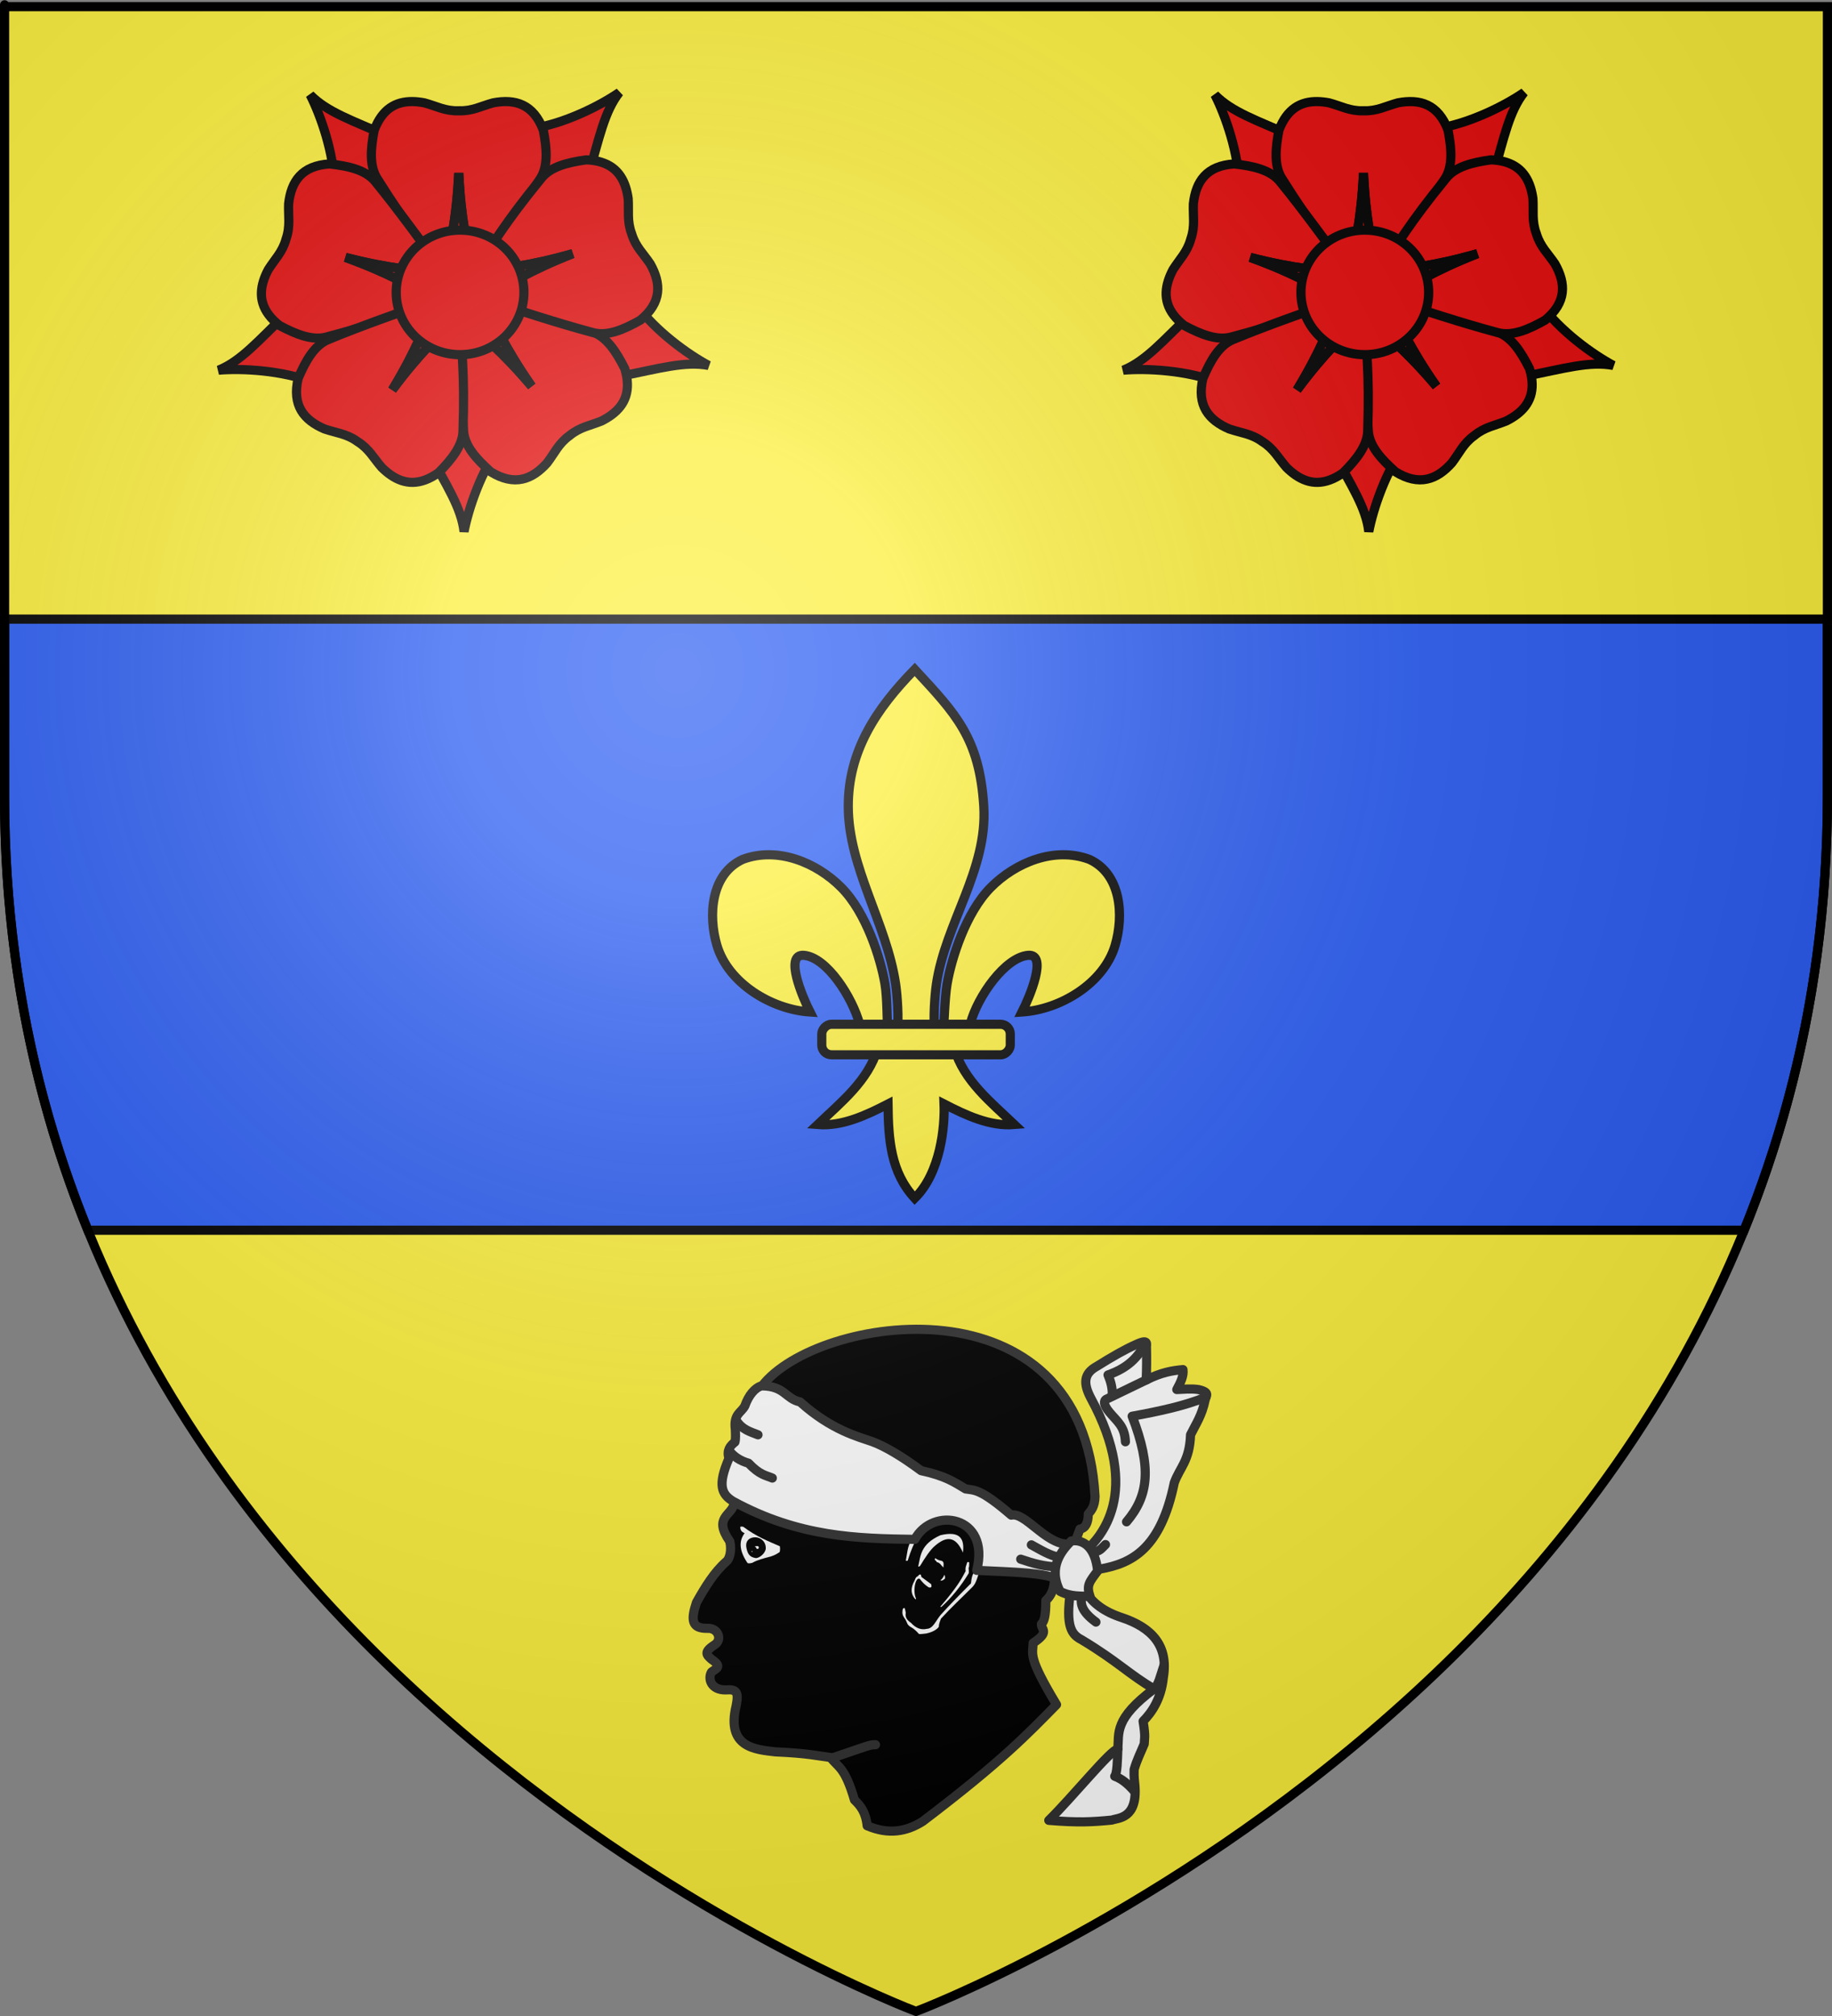 <?xml version="1.0" encoding="UTF-8" standalone="no"?>
<svg
   xmlns:dc="http://purl.org/dc/elements/1.1/"
   xmlns:cc="http://web.resource.org/cc/"
   xmlns:rdf="http://www.w3.org/1999/02/22-rdf-syntax-ns#"
   xmlns:svg="http://www.w3.org/2000/svg"
   xmlns="http://www.w3.org/2000/svg"
   xmlns:xlink="http://www.w3.org/1999/xlink"
   xmlns:sodipodi="http://sodipodi.sourceforge.net/DTD/sodipodi-0.dtd"
   xmlns:inkscape="http://www.inkscape.org/namespaces/inkscape"
   height="660"
   width="600"
   version="1.0"
   id="svg2"
   sodipodi:version="0.32"
   inkscape:version="0.44.1"
   sodipodi:docname="Blason ville fr Vémars (Val-d'Oise).svg"
   sodipodi:docbase="C:\Documents and Settings\Standard\Mes documents\aaaOuiqui\Blasons\Blasons Val-d'Oise"
   inkscape:export-filename="/Users/olivier/Desktop/Blason Rouge/Blason_Vide_3D.png"
   inkscape:export-xdpi="144"
   inkscape:export-ydpi="144">
  <rect width="100%" height="100%" fill="#808080" stroke="none"/>
  <sodipodi:namedview
     inkscape:window-height="712"
     inkscape:window-width="1007"
     inkscape:pageshadow="2"
     inkscape:pageopacity="0.0"
     guidetolerance="10.0"
     gridtolerance="10.0"
     objecttolerance="10.0"
     borderopacity="1.0"
     bordercolor="#666666"
     pagecolor="#ffffff"
     id="base"
     showgrid="false"
     height="660px"
     inkscape:zoom="0.44547727"
     inkscape:cx="515.6239"
     inkscape:cy="363.60391"
     inkscape:window-x="0"
     inkscape:window-y="0"
     inkscape:current-layer="layer4"
     showguides="true"
     inkscape:guide-bbox="true" />
  <desc
     id="desc4">Flag of Canton of Valais (Wallis)</desc>
  <defs
     id="defs6">
    <linearGradient
       id="linearGradient2893">
      <stop
         style="stop-color:white;stop-opacity:0.314;"
         offset="0"
         id="stop2895" />
      <stop
         id="stop2897"
         offset="0.19"
         style="stop-color:white;stop-opacity:0.251;" />
      <stop
         style="stop-color:#6b6b6b;stop-opacity:0.125;"
         offset="0.6"
         id="stop2901" />
      <stop
         style="stop-color:black;stop-opacity:0.125;"
         offset="1"
         id="stop2899" />
    </linearGradient>
    <radialGradient
       inkscape:collect="always"
       xlink:href="#linearGradient2893"
       id="radialGradient3163"
       gradientUnits="userSpaceOnUse"
       gradientTransform="matrix(1.353,0,0,1.349,-77.629,-85.747)"
       cx="221.445"
       cy="226.331"
       fx="221.445"
       fy="226.331"
       r="300" />
  </defs>
  <g
     inkscape:groupmode="layer"
     id="layer3"
     inkscape:label="Fond écu"
     style="display:inline">
    <path
       id="path2855"
       style="fill:#fcef3c;fill-opacity:1;fill-rule:evenodd;stroke:none;stroke-width:1px;stroke-linecap:butt;stroke-linejoin:miter;stroke-opacity:1"
       d="M 300,658.5 C 300,658.5 598.5,546.18 598.5,260.728 C 598.5,-24.723 598.5,2.176 598.5,2.176 L 1.5,2.176 L 1.5,260.728 C 1.5,546.18 300,658.5 300,658.5 z "
       sodipodi:nodetypes="cccccc" />
    <path
       style="fill:#2b5df2;fill-opacity:1;fill-rule:evenodd;stroke:black;stroke-width:3;stroke-linecap:butt;stroke-linejoin:miter;stroke-miterlimit:4;stroke-dasharray:none;stroke-opacity:1;display:inline"
       d="M 1.5,202.688 L 1.5,260.719 C 1.5,313.948 11.893,361.167 28.781,402.75 L 571.219,402.75 C 588.107,361.167 598.5,313.948 598.5,260.719 C 598.5,196.645 598.5,239.123 598.5,202.688 L 1.5,202.688 z "
       id="path16997" />
  </g>
  <g
     inkscape:groupmode="layer"
     id="layer4"
     inkscape:label="Meubles"
     style="display:inline">
    <g
       style="stroke:black;stroke-width:6.605;stroke-miterlimit:4;stroke-dasharray:none;stroke-opacity:1;display:inline"
       id="g3413"
       transform="matrix(0.454,0,0,0.454,321.419,550.596)">
      <path
         sodipodi:nodetypes="csssssscscsscccccccsscscssssssc"
         id="path3415"
         d="M -48.097,-730.047 C -18.635,-698.201 -1.311,-680.639 1.716,-631.226 C 4.517,-585.498 -25.913,-547.267 -32.472,-503.038 C -33.716,-494.649 -34.783,-477.525 -33.659,-470.58 C -32.827,-465.437 -30.267,-449.725 -27.472,-469.166 C -26.897,-473.165 -26.485,-493.226 -24.722,-503.413 C -21.51,-521.974 -11.224,-554.612 6.622,-572.694 C 24.46,-590.769 52.726,-602.493 77.934,-593.038 C 100.774,-582.5 102.933,-552.738 96.434,-530.976 C 88.296,-503.72 57.193,-484.855 29.309,-483.007 C 34.835,-493.933 48.059,-525.12 33.716,-523.882 C 17.113,-522.449 -2.747,-494.201 -7.917,-474.823 C -9.864,-467.525 -9.078,-456.195 -19.503,-456.663 C -12.628,-433.435 6.777,-418.065 23.778,-401.851 C 6.056,-400.377 -11.477,-408.718 -26.941,-416.663 C -26.287,-400.738 -29.378,-367.096 -48.097,-348.726 C -65.472,-367.642 -67.053,-390.712 -67.378,-416.663 C -82.841,-408.718 -100.374,-400.377 -118.097,-401.851 C -101.096,-418.065 -81.69,-433.435 -74.816,-456.663 C -85.241,-456.195 -85.868,-466.818 -87.816,-474.116 C -92.986,-493.493 -111.432,-522.449 -128.034,-523.882 C -142.378,-525.12 -129.153,-493.933 -123.628,-483.007 C -151.512,-484.855 -182.614,-503.72 -190.753,-530.976 C -197.252,-552.738 -195.093,-582.5 -172.253,-593.038 C -147.045,-602.493 -118.779,-590.769 -100.941,-572.694 C -83.095,-554.612 -72.809,-521.974 -69.597,-503.413 C -67.834,-493.226 -68.129,-474.579 -67.554,-470.58 C -64.758,-451.139 -61.492,-465.437 -60.659,-470.58 C -59.535,-477.525 -60.603,-494.649 -61.847,-503.038 C -68.406,-547.267 -95.956,-587.053 -96.034,-631.226 C -96.104,-671.112 -76.051,-701.46 -48.097,-730.047 z "
         style="fill:#fcef3c;fill-opacity:1;fill-rule:evenodd;stroke:black;stroke-width:6.605;stroke-linecap:butt;stroke-linejoin:miter;stroke-miterlimit:4;stroke-dasharray:none;stroke-opacity:1" />
      <rect
         transform="scale(-1,1)"
         ry="7.012"
         y="-474.154"
         x="-20.841"
         height="22"
         width="136"
         id="rect3417"
         style="fill:#fcef3c;fill-opacity:1;fill-rule:evenodd;stroke:black;stroke-width:6.605;stroke-linejoin:round;stroke-miterlimit:4;stroke-dasharray:none;stroke-opacity:1"
         rx="7.012" />
    </g>
    <g
       style="display:inline;stroke-width:3;stroke-miterlimit:4;stroke-dasharray:none"
       id="g5290"
       transform="translate(3.239,-2.245)">
      <g
         style="fill:#e20909;fill-opacity:1;stroke:black;stroke-width:3.645;stroke-miterlimit:4;stroke-dasharray:none;stroke-opacity:1"
         transform="matrix(0.823,0,0,0.823,66.442,30.416)"
         id="g3865">
        <g
           transform="matrix(0.202,0,0,0.202,3.622,3.232)"
           style="fill:#e20909;fill-opacity:1;stroke:black;stroke-width:18.042;stroke-miterlimit:4;stroke-dasharray:none;stroke-opacity:1"
           id="g10890">
          <path
             d="M 958.886,534.195 C 918.345,512.647 854.113,466.468 815.852,413.608 L 640.732,418.824 L 622.909,473.193 L 784.137,555.91 C 863.503,539.789 912.556,525.5 958.886,534.195 z "
             style="fill:#e20909;fill-opacity:1;fill-rule:evenodd;stroke:black;stroke-width:18.042;stroke-linecap:butt;stroke-linejoin:miter;stroke-miterlimit:4;stroke-dasharray:none;stroke-opacity:1"
             id="path9102" />
          <path
             d="M 477.117,861.464 C 485.736,816.369 510.892,741.366 550.099,689.205 L 493.414,523.43 L 436.207,522.454 L 404.778,700.916 C 443.612,771.985 471.747,814.633 477.117,861.464 z "
             style="fill:#e20909;fill-opacity:1;fill-rule:evenodd;stroke:black;stroke-width:18.042;stroke-linecap:butt;stroke-linejoin:miter;stroke-miterlimit:4;stroke-dasharray:none;stroke-opacity:1"
             id="path9100" />
          <path
             d="M -6.497,543.543 C 39.251,539.669 118.26,543.644 179.069,567.314 L 323.386,467.982 L 308.882,412.635 L 128.562,430.55 C 70.615,487.127 37.146,525.73 -6.497,543.543 z "
             style="fill:#e20909;fill-opacity:1;fill-rule:evenodd;stroke:black;stroke-width:18.042;stroke-linecap:butt;stroke-linejoin:miter;stroke-miterlimit:4;stroke-dasharray:none;stroke-opacity:1"
             id="path9098" />
          <path
             d="M 783.021,-3.399 C 745.207,22.64 674.614,58.344 610.067,67.922 L 533.949,225.721 L 573.977,266.605 L 721.716,161.678 C 744.006,83.819 753.943,33.702 783.021,-3.399 z "
             style="fill:#e20909;fill-opacity:1;fill-rule:evenodd;stroke:black;stroke-width:18.042;stroke-linecap:butt;stroke-linejoin:miter;stroke-miterlimit:4;stroke-dasharray:none;stroke-opacity:1"
             id="path9096" />
          <path
             d="M 173.937,1.199 C 194.801,42.097 220.955,116.758 221.999,182.003 L 368.473,278.126 L 414.246,243.796 L 329.566,83.591 C 255.296,51.298 206.912,34.884 173.937,1.199 z "
             style="fill:#e20909;fill-opacity:1;fill-rule:evenodd;stroke:black;stroke-width:18.042;stroke-linecap:butt;stroke-linejoin:miter;stroke-miterlimit:4;stroke-dasharray:none;stroke-opacity:1"
             id="path8209" />
        </g>
        <g
           style="fill:#e20909;fill-opacity:1;stroke:black;stroke-width:18.042;stroke-miterlimit:4;stroke-dasharray:none;stroke-opacity:1"
           transform="matrix(0.202,0,0,0.202,3.622,3.232)"
           id="g14500">
          <path
             d="M 375.288,14.554 C 342.603,14.257 315.935,29.037 300.101,70.867 C 293.112,107.638 290.159,142.405 306.851,167.336 C 367.467,264.2 399.455,299.404 439.195,351.304 C 449.866,295.005 462.197,248.644 466.695,155.304 C 471.193,248.644 483.523,295.005 494.195,351.304 C 539.163,290.403 584.879,229.876 626.57,167.336 C 643.261,142.405 640.277,107.638 633.288,70.867 C 613.8,19.384 577.909,8.88 534.57,17.023 C 510.874,23.403 493.718,33.478 467.288,32.742 L 467.235,32.746 L 466.141,32.746 L 466.132,32.742 C 439.702,33.478 422.515,23.403 398.82,17.023 C 390.694,15.496 382.831,14.623 375.288,14.554 z "
             style="fill:#e20909;fill-opacity:1;fill-rule:evenodd;stroke:black;stroke-width:18.042;stroke-linecap:butt;stroke-linejoin:miter;stroke-miterlimit:4;stroke-dasharray:none;stroke-opacity:1"
             id="path2843" />
          <path
             d="M 466.695,155.304 C 462.197,248.644 449.866,295.005 439.195,351.304 C 439.039,351.101 438.881,350.913 438.726,350.711 L 438.788,351.898 L 493.757,351.898 L 493.882,349.679 C 483.283,294.112 471.149,247.738 466.695,155.304 z "
             style="fill:#e20909;fill-opacity:1;fill-rule:evenodd;stroke:black;stroke-width:18.042;stroke-linecap:butt;stroke-linejoin:miter;stroke-miterlimit:4;stroke-dasharray:none;stroke-opacity:1"
             id="path7288" />
          <path
             d="M 82.133,367.212 C 72.2,398.353 78.449,428.195 113.74,455.672 C 146.81,473.205 179.155,486.289 207.903,477.701 C 318.344,448.382 361.422,428.212 422.741,405.565 C 372.101,378.749 331.446,353.281 243.595,321.43 C 334.102,344.686 382.037,346.591 438.978,353.016 C 394.065,292.073 349.731,230.527 302.286,172.231 C 283.393,148.924 249.295,141.512 212.1,137.334 C 157.158,140.756 136.526,171.946 131.513,215.758 C 130.613,240.281 135.175,259.646 126.669,284.681 L 126.657,284.733 L 126.334,285.778 L 126.328,285.786 C 119.229,311.255 104.529,324.702 91.439,345.458 C 87.581,352.771 84.426,360.025 82.133,367.212 z "
             style="fill:#e20909;fill-opacity:1;fill-rule:evenodd;stroke:black;stroke-width:18.042;stroke-linecap:butt;stroke-linejoin:miter;stroke-miterlimit:4;stroke-dasharray:none;stroke-opacity:1"
             id="path8191" />
          <path
             d="M 243.595,321.43 C 331.446,353.281 372.101,378.749 422.741,405.565 C 422.501,405.653 422.275,405.749 422.036,405.837 L 423.189,406.128 L 439.416,353.609 L 437.333,352.835 C 381.113,346.557 333.224,344.461 243.595,321.43 z "
             style="fill:#e20909;fill-opacity:1;fill-rule:evenodd;stroke:black;stroke-width:18.042;stroke-linecap:butt;stroke-linejoin:miter;stroke-miterlimit:4;stroke-dasharray:none;stroke-opacity:1"
             id="path8193" />
          <path
             d="M 768.51,631.019 C 794.603,611.331 806.734,583.359 793.789,540.547 C 776.916,507.137 758.065,477.775 729.636,468.186 C 622.54,428.346 575.722,419.936 512.583,403.016 C 538.44,454.151 556.925,498.421 610.254,575.157 C 549.793,503.904 511.758,474.667 468.981,436.541 C 470.456,512.231 471.109,588.08 476.18,663.071 C 478.145,693.009 501.702,718.751 529.656,743.641 C 576.487,772.575 611.343,759.025 640.736,726.152 C 655.632,706.651 663.091,688.206 684.491,672.679 L 684.531,672.644 L 685.398,671.977 L 685.408,671.975 C 705.912,655.281 725.678,652.792 748.351,643.405 C 755.724,639.662 762.489,635.562 768.51,631.019 z "
             style="fill:#e20909;fill-opacity:1;fill-rule:evenodd;stroke:black;stroke-width:18.042;stroke-linecap:butt;stroke-linejoin:miter;stroke-miterlimit:4;stroke-dasharray:none;stroke-opacity:1"
             id="path8197" />
          <path
             d="M 610.254,575.157 C 556.925,498.421 538.44,454.151 512.583,403.016 C 512.83,403.082 513.069,403.135 513.316,403.201 L 512.543,402.297 L 468.966,435.804 L 470.22,437.639 C 512.493,475.229 550.38,504.595 610.254,575.157 z "
             style="fill:#e20909;fill-opacity:1;fill-rule:evenodd;stroke:black;stroke-width:18.042;stroke-linecap:butt;stroke-linejoin:miter;stroke-miterlimit:4;stroke-dasharray:none;stroke-opacity:1"
             id="path8199" />
          <path
             d="M 333.068,750.217 C 360.029,768.697 390.407,771.305 426.883,745.421 C 453.195,718.801 475.039,691.593 475.093,661.591 C 478.817,547.385 471.906,500.323 467.875,435.079 C 427.613,475.853 391.518,507.453 335.718,582.411 C 384.051,502.434 399.679,457.078 422.227,404.399 C 350.933,429.861 279.227,454.595 209.739,483.244 C 181.979,494.625 165.062,525.144 150.35,559.561 C 137.807,613.161 161.735,641.9 202.248,659.317 C 225.473,667.24 245.332,668.448 266.857,683.802 L 266.903,683.829 L 267.811,684.439 L 267.816,684.447 C 290.163,698.579 298.807,716.529 314.915,735.042 C 320.807,740.842 326.846,745.952 333.068,750.217 z "
             style="fill:#e20909;fill-opacity:1;fill-rule:evenodd;stroke:black;stroke-width:18.042;stroke-linecap:butt;stroke-linejoin:miter;stroke-miterlimit:4;stroke-dasharray:none;stroke-opacity:1"
             id="path8203" />
          <path
             d="M 335.718,582.411 C 391.518,507.453 427.613,475.853 467.875,435.079 C 467.891,435.335 467.917,435.579 467.933,435.834 L 468.543,434.813 L 422.922,404.15 L 421.58,405.922 C 399.38,457.953 383.583,503.21 335.718,582.411 z "
             style="fill:#e20909;fill-opacity:1;fill-rule:evenodd;stroke:black;stroke-width:18.042;stroke-linecap:butt;stroke-linejoin:miter;stroke-miterlimit:4;stroke-dasharray:none;stroke-opacity:1"
             id="path8205" />
          <path
             d="M 795.294,182.527 C 785.113,151.466 762.574,130.933 717.876,129.322 C 680.803,134.472 646.921,142.803 628.645,166.597 C 556.281,255.03 533.169,296.604 496.721,350.867 C 553.473,342.955 601.343,339.796 691.21,314.179 C 604.222,348.319 564.247,374.841 514.327,402.973 C 586.418,426.079 658.394,450.014 730.989,469.492 C 759.951,477.325 791.933,463.369 824.532,444.977 C 867.068,410.034 865.531,372.669 843.942,334.217 C 830.313,313.81 815.276,300.783 807.513,275.508 L 807.493,275.458 L 807.143,274.422 L 807.143,274.412 C 797.985,249.609 802.029,230.101 800.488,205.61 C 799.333,197.423 797.643,189.695 795.294,182.527 z "
             style="fill:#e20909;fill-opacity:1;fill-rule:evenodd;stroke:black;stroke-width:18.042;stroke-linecap:butt;stroke-linejoin:miter;stroke-miterlimit:4;stroke-dasharray:none;stroke-opacity:1"
             id="path8185" />
          <g
             transform="matrix(0.32,0.947,-0.947,0.32,688.938,-180.564)"
             style="fill:#e20909;fill-opacity:1;stroke:black;stroke-width:18.042;stroke-miterlimit:4;stroke-dasharray:none;stroke-opacity:1"
             id="g8183">
            <path
               d="M 469.438,156.219 C 464.94,249.558 452.609,295.919 441.938,352.219 C 441.782,352.016 441.624,351.828 441.469,351.625 L 441.531,352.812 L 496.5,352.812 L 496.625,350.594 C 486.026,295.026 473.892,248.653 469.438,156.219 z "
               style="fill:#e20909;fill-opacity:1;fill-rule:evenodd;stroke:black;stroke-width:18.042;stroke-linecap:butt;stroke-linejoin:miter;stroke-miterlimit:4;stroke-dasharray:none;stroke-opacity:1"
               id="path8187" />
          </g>
        </g>
        <path
           d="M 614.688,409.418 C 614.708,480.674 555.443,538.448 482.328,538.448 C 409.214,538.448 349.948,480.674 349.968,409.418 C 349.948,338.162 409.214,280.388 482.328,280.388 C 555.443,280.388 614.708,338.162 614.688,409.418 L 614.688,409.418 z "
           transform="matrix(0.192,0,0,0.192,5.808,3.468)"
           style="fill:#e20909;fill-opacity:1;fill-rule:evenodd;stroke:black;stroke-width:19.021;stroke-miterlimit:4;stroke-dasharray:none;stroke-opacity:1"
           id="path1952" />
      </g>
      <g
         id="g5250"
         transform="matrix(0.823,0,0,0.823,362.753,30.416)"
         style="fill:#e20909;fill-opacity:1;stroke:black;stroke-width:3.645;stroke-miterlimit:4;stroke-dasharray:none;stroke-opacity:1">
        <g
           id="g5252"
           style="fill:#e20909;fill-opacity:1;stroke:black;stroke-width:18.042;stroke-miterlimit:4;stroke-dasharray:none;stroke-opacity:1"
           transform="matrix(0.202,0,0,0.202,3.622,3.232)">
          <path
             id="path5254"
             style="fill:#e20909;fill-opacity:1;fill-rule:evenodd;stroke:black;stroke-width:18.042;stroke-linecap:butt;stroke-linejoin:miter;stroke-miterlimit:4;stroke-dasharray:none;stroke-opacity:1"
             d="M 958.886,534.195 C 918.345,512.647 854.113,466.468 815.852,413.608 L 640.732,418.824 L 622.909,473.193 L 784.137,555.91 C 863.503,539.789 912.556,525.5 958.886,534.195 z " />
          <path
             id="path5256"
             style="fill:#e20909;fill-opacity:1;fill-rule:evenodd;stroke:black;stroke-width:18.042;stroke-linecap:butt;stroke-linejoin:miter;stroke-miterlimit:4;stroke-dasharray:none;stroke-opacity:1"
             d="M 477.117,861.464 C 485.736,816.369 510.892,741.366 550.099,689.205 L 493.414,523.43 L 436.207,522.454 L 404.778,700.916 C 443.612,771.985 471.747,814.633 477.117,861.464 z " />
          <path
             id="path5258"
             style="fill:#e20909;fill-opacity:1;fill-rule:evenodd;stroke:black;stroke-width:18.042;stroke-linecap:butt;stroke-linejoin:miter;stroke-miterlimit:4;stroke-dasharray:none;stroke-opacity:1"
             d="M -6.497,543.543 C 39.251,539.669 118.26,543.644 179.069,567.314 L 323.386,467.982 L 308.882,412.635 L 128.562,430.55 C 70.615,487.127 37.146,525.73 -6.497,543.543 z " />
          <path
             id="path5260"
             style="fill:#e20909;fill-opacity:1;fill-rule:evenodd;stroke:black;stroke-width:18.042;stroke-linecap:butt;stroke-linejoin:miter;stroke-miterlimit:4;stroke-dasharray:none;stroke-opacity:1"
             d="M 783.021,-3.399 C 745.207,22.64 674.614,58.344 610.067,67.922 L 533.949,225.721 L 573.977,266.605 L 721.716,161.678 C 744.006,83.819 753.943,33.702 783.021,-3.399 z " />
          <path
             id="path5262"
             style="fill:#e20909;fill-opacity:1;fill-rule:evenodd;stroke:black;stroke-width:18.042;stroke-linecap:butt;stroke-linejoin:miter;stroke-miterlimit:4;stroke-dasharray:none;stroke-opacity:1"
             d="M 173.937,1.199 C 194.801,42.097 220.955,116.758 221.999,182.003 L 368.473,278.126 L 414.246,243.796 L 329.566,83.591 C 255.296,51.298 206.912,34.884 173.937,1.199 z " />
        </g>
        <g
           id="g5264"
           transform="matrix(0.202,0,0,0.202,3.622,3.232)"
           style="fill:#e20909;fill-opacity:1;stroke:black;stroke-width:18.042;stroke-miterlimit:4;stroke-dasharray:none;stroke-opacity:1">
          <path
             id="path5266"
             style="fill:#e20909;fill-opacity:1;fill-rule:evenodd;stroke:black;stroke-width:18.042;stroke-linecap:butt;stroke-linejoin:miter;stroke-miterlimit:4;stroke-dasharray:none;stroke-opacity:1"
             d="M 375.288,14.554 C 342.603,14.257 315.935,29.037 300.101,70.867 C 293.112,107.638 290.159,142.405 306.851,167.336 C 367.467,264.2 399.455,299.404 439.195,351.304 C 449.866,295.005 462.197,248.644 466.695,155.304 C 471.193,248.644 483.523,295.005 494.195,351.304 C 539.163,290.403 584.879,229.876 626.57,167.336 C 643.261,142.405 640.277,107.638 633.288,70.867 C 613.8,19.384 577.909,8.88 534.57,17.023 C 510.874,23.403 493.718,33.478 467.288,32.742 L 467.235,32.746 L 466.141,32.746 L 466.132,32.742 C 439.702,33.478 422.515,23.403 398.82,17.023 C 390.694,15.496 382.831,14.623 375.288,14.554 z " />
          <path
             id="path5268"
             style="fill:#e20909;fill-opacity:1;fill-rule:evenodd;stroke:black;stroke-width:18.042;stroke-linecap:butt;stroke-linejoin:miter;stroke-miterlimit:4;stroke-dasharray:none;stroke-opacity:1"
             d="M 466.695,155.304 C 462.197,248.644 449.866,295.005 439.195,351.304 C 439.039,351.101 438.881,350.913 438.726,350.711 L 438.788,351.898 L 493.757,351.898 L 493.882,349.679 C 483.283,294.112 471.149,247.738 466.695,155.304 z " />
          <path
             id="path5270"
             style="fill:#e20909;fill-opacity:1;fill-rule:evenodd;stroke:black;stroke-width:18.042;stroke-linecap:butt;stroke-linejoin:miter;stroke-miterlimit:4;stroke-dasharray:none;stroke-opacity:1"
             d="M 82.133,367.212 C 72.2,398.353 78.449,428.195 113.74,455.672 C 146.81,473.205 179.155,486.289 207.903,477.701 C 318.344,448.382 361.422,428.212 422.741,405.565 C 372.101,378.749 331.446,353.281 243.595,321.43 C 334.102,344.686 382.037,346.591 438.978,353.016 C 394.065,292.073 349.731,230.527 302.286,172.231 C 283.393,148.924 249.295,141.512 212.1,137.334 C 157.158,140.756 136.526,171.946 131.513,215.758 C 130.613,240.281 135.175,259.646 126.669,284.681 L 126.657,284.733 L 126.334,285.778 L 126.328,285.786 C 119.229,311.255 104.529,324.702 91.439,345.458 C 87.581,352.771 84.426,360.025 82.133,367.212 z " />
          <path
             id="path5272"
             style="fill:#e20909;fill-opacity:1;fill-rule:evenodd;stroke:black;stroke-width:18.042;stroke-linecap:butt;stroke-linejoin:miter;stroke-miterlimit:4;stroke-dasharray:none;stroke-opacity:1"
             d="M 243.595,321.43 C 331.446,353.281 372.101,378.749 422.741,405.565 C 422.501,405.653 422.275,405.749 422.036,405.837 L 423.189,406.128 L 439.416,353.609 L 437.333,352.835 C 381.113,346.557 333.224,344.461 243.595,321.43 z " />
          <path
             id="path5274"
             style="fill:#e20909;fill-opacity:1;fill-rule:evenodd;stroke:black;stroke-width:18.042;stroke-linecap:butt;stroke-linejoin:miter;stroke-miterlimit:4;stroke-dasharray:none;stroke-opacity:1"
             d="M 768.51,631.019 C 794.603,611.331 806.734,583.359 793.789,540.547 C 776.916,507.137 758.065,477.775 729.636,468.186 C 622.54,428.346 575.722,419.936 512.583,403.016 C 538.44,454.151 556.925,498.421 610.254,575.157 C 549.793,503.904 511.758,474.667 468.981,436.541 C 470.456,512.231 471.109,588.08 476.18,663.071 C 478.145,693.009 501.702,718.751 529.656,743.641 C 576.487,772.575 611.343,759.025 640.736,726.152 C 655.632,706.651 663.091,688.206 684.491,672.679 L 684.531,672.644 L 685.398,671.977 L 685.408,671.975 C 705.912,655.281 725.678,652.792 748.351,643.405 C 755.724,639.662 762.489,635.562 768.51,631.019 z " />
          <path
             id="path5276"
             style="fill:#e20909;fill-opacity:1;fill-rule:evenodd;stroke:black;stroke-width:18.042;stroke-linecap:butt;stroke-linejoin:miter;stroke-miterlimit:4;stroke-dasharray:none;stroke-opacity:1"
             d="M 610.254,575.157 C 556.925,498.421 538.44,454.151 512.583,403.016 C 512.83,403.082 513.069,403.135 513.316,403.201 L 512.543,402.297 L 468.966,435.804 L 470.22,437.639 C 512.493,475.229 550.38,504.595 610.254,575.157 z " />
          <path
             id="path5278"
             style="fill:#e20909;fill-opacity:1;fill-rule:evenodd;stroke:black;stroke-width:18.042;stroke-linecap:butt;stroke-linejoin:miter;stroke-miterlimit:4;stroke-dasharray:none;stroke-opacity:1"
             d="M 333.068,750.217 C 360.029,768.697 390.407,771.305 426.883,745.421 C 453.195,718.801 475.039,691.593 475.093,661.591 C 478.817,547.385 471.906,500.323 467.875,435.079 C 427.613,475.853 391.518,507.453 335.718,582.411 C 384.051,502.434 399.679,457.078 422.227,404.399 C 350.933,429.861 279.227,454.595 209.739,483.244 C 181.979,494.625 165.062,525.144 150.35,559.561 C 137.807,613.161 161.735,641.9 202.248,659.317 C 225.473,667.24 245.332,668.448 266.857,683.802 L 266.903,683.829 L 267.811,684.439 L 267.816,684.447 C 290.163,698.579 298.807,716.529 314.915,735.042 C 320.807,740.842 326.846,745.952 333.068,750.217 z " />
          <path
             id="path5280"
             style="fill:#e20909;fill-opacity:1;fill-rule:evenodd;stroke:black;stroke-width:18.042;stroke-linecap:butt;stroke-linejoin:miter;stroke-miterlimit:4;stroke-dasharray:none;stroke-opacity:1"
             d="M 335.718,582.411 C 391.518,507.453 427.613,475.853 467.875,435.079 C 467.891,435.335 467.917,435.579 467.933,435.834 L 468.543,434.813 L 422.922,404.15 L 421.58,405.922 C 399.38,457.953 383.583,503.21 335.718,582.411 z " />
          <path
             id="path5282"
             style="fill:#e20909;fill-opacity:1;fill-rule:evenodd;stroke:black;stroke-width:18.042;stroke-linecap:butt;stroke-linejoin:miter;stroke-miterlimit:4;stroke-dasharray:none;stroke-opacity:1"
             d="M 795.294,182.527 C 785.113,151.466 762.574,130.933 717.876,129.322 C 680.803,134.472 646.921,142.803 628.645,166.597 C 556.281,255.03 533.169,296.604 496.721,350.867 C 553.473,342.955 601.343,339.796 691.21,314.179 C 604.222,348.319 564.247,374.841 514.327,402.973 C 586.418,426.079 658.394,450.014 730.989,469.492 C 759.951,477.325 791.933,463.369 824.532,444.977 C 867.068,410.034 865.531,372.669 843.942,334.217 C 830.313,313.81 815.276,300.783 807.513,275.508 L 807.493,275.458 L 807.143,274.422 L 807.143,274.412 C 797.985,249.609 802.029,230.101 800.488,205.61 C 799.333,197.423 797.643,189.695 795.294,182.527 z " />
          <g
             id="g5284"
             style="fill:#e20909;fill-opacity:1;stroke:black;stroke-width:18.042;stroke-miterlimit:4;stroke-dasharray:none;stroke-opacity:1"
             transform="matrix(0.32,0.947,-0.947,0.32,688.938,-180.564)">
            <path
               id="path5286"
               style="fill:#e20909;fill-opacity:1;fill-rule:evenodd;stroke:black;stroke-width:18.042;stroke-linecap:butt;stroke-linejoin:miter;stroke-miterlimit:4;stroke-dasharray:none;stroke-opacity:1"
               d="M 469.438,156.219 C 464.94,249.558 452.609,295.919 441.938,352.219 C 441.782,352.016 441.624,351.828 441.469,351.625 L 441.531,352.812 L 496.5,352.812 L 496.625,350.594 C 486.026,295.026 473.892,248.653 469.438,156.219 z " />
          </g>
        </g>
        <path
           id="path5288"
           style="fill:#e20909;fill-opacity:1;fill-rule:evenodd;stroke:black;stroke-width:19.021;stroke-miterlimit:4;stroke-dasharray:none;stroke-opacity:1"
           transform="matrix(0.192,0,0,0.192,5.808,3.468)"
           d="M 614.688,409.418 C 614.708,480.674 555.443,538.448 482.328,538.448 C 409.214,538.448 349.948,480.674 349.968,409.418 C 349.948,338.162 409.214,280.388 482.328,280.388 C 555.443,280.388 614.708,338.162 614.688,409.418 L 614.688,409.418 z " />
      </g>
    </g>
    <g
       style="display:inline;stroke-width:6.207;stroke-miterlimit:4;stroke-dasharray:none"
       id="g5390"
       transform="matrix(0.483,0,0,0.483,196.49,378.263)">
      <g
         id="g30359"
         transform="matrix(0.533,0,0,0.533,29.352,54.864)"
         style="stroke-width:11.642;stroke-miterlimit:4;stroke-dasharray:none">
        <path
           id="path1884"
           style="opacity:1;color:black;fill:black;fill-opacity:1;fill-rule:nonzero;stroke:#313131;stroke-width:11.642;stroke-linecap:round;stroke-linejoin:round;marker:none;marker-start:none;marker-mid:none;marker-end:none;stroke-miterlimit:4;stroke-dasharray:none;stroke-dashoffset:0;stroke-opacity:1;visibility:visible;display:inline;overflow:visible"
           transform="translate(34.857,99.219)"
           d="M 260.619,547.246 C 253.01,547.201 252.989,548.028 206.071,563.914 C 185.626,561.23 174.808,558.145 133.34,556.338 C 107.922,553.391 70.49,550.88 83.338,497.749 C 86.702,480.729 84.265,476.384 70.206,477.546 C 51.23,477.946 46.924,462.951 52.023,454.817 C 57.723,450.307 66.516,448.3 52.023,438.655 C 46.259,433.291 41.175,429.848 55.558,420.472 C 66.484,413.815 60.256,398.511 46.972,399.259 C 26.584,399.679 25.439,388.699 32.83,366.429 C 43.952,346.58 55.6,327.608 70.711,314.406 C 74.639,311.684 78.061,301.13 75.256,288.647 C 53.648,257.824 77.715,256.011 80.812,240.665 C 72.733,213.58 74.541,192.036 79.802,183.591 L 86.368,163.388 C 89.869,150.445 87.113,129.898 100.51,118.941 C 112.459,111.235 112.182,100.707 116.168,91.162 C 185.027,0.941 524.528,-52.816 539.927,231.573 C 539.578,244.427 535.164,249.315 531.34,253.797 C 531.172,265.582 527.636,271.98 520.734,272.99 C 511.583,297.043 503.37,323.805 488.409,331.074 C 488.842,344.381 486.263,355.967 477.297,363.903 C 477.398,383.99 474.988,391.022 471.741,393.703 C 470.994,400.828 483.118,403.54 461.135,417.947 C 460.714,432.747 454.297,435.423 490.934,496.233 C 454.469,533.278 421.86,567.954 320.723,644.726 C 300.165,657.765 277.225,661.958 250.013,650.282 C 248.19,632.803 241.299,624.616 233.85,617.452 C 221.517,575.327 213.302,576.469 203.546,563.551" />
        <g
           id="g30350"
           style="stroke-width:11.642;stroke-miterlimit:4;stroke-dasharray:none">
          <path
             id="path15283"
             style="color:black;fill:white;fill-opacity:1;fill-rule:nonzero;stroke:none;stroke-width:11.642;stroke-linecap:round;stroke-linejoin:round;marker:none;marker-start:none;marker-mid:none;marker-end:none;stroke-miterlimit:4;stroke-dashoffset:0;stroke-opacity:1;visibility:visible;display:inline;overflow:visible;stroke-dasharray:none"
             transform="translate(34.857,99.219)"
             d="M 297.742,373.5 C 296.191,373.215 295.295,373.995 295.091,375.899 C 294.852,377.765 294.633,379.639 295.217,381.834 C 295.468,382.878 296.104,384.242 297.364,386.127 C 299.501,388.629 300.157,391.427 301.531,394.082 C 302.769,395.641 304.322,397.153 306.455,398.122 C 309.331,399.711 313.246,403.227 315.673,406.204 C 316.947,407.091 321.916,405.989 325.143,405.825 C 336.724,403.41 340.936,398.013 341.179,397.112 C 341.138,394.96 341.973,391.652 343.957,386.884 C 357.384,372.266 370.81,359.863 384.237,346.352 C 386.325,343.658 388.023,342.943 392.697,327.159 C 391.517,321.36 390.565,321.717 389.54,320.088 C 388.289,321.851 392.518,321.448 385.373,329.053 C 382.717,333.629 382.676,337.802 382.09,342.059 C 369.048,355.06 356.119,368.249 343.578,382.086 C 337.076,389.858 333.974,399.55 325.9,399.89 C 319.049,401.516 312.339,399.439 305.824,392.314 C 301.534,389.331 297.939,385.906 299.131,379.435 C 298.8,376.932 298.226,375.394 297.742,373.5 z " />
          <path
             id="path19718"
             style="opacity:1;color:black;fill:white;fill-opacity:1;fill-rule:nonzero;stroke:none;stroke-width:11.642;stroke-linecap:round;stroke-linejoin:round;marker:none;marker-start:none;marker-mid:none;marker-end:none;stroke-miterlimit:4;stroke-dasharray:none;stroke-dashoffset:0;stroke-opacity:1;visibility:visible;display:inline;overflow:visible"
             transform="translate(34.857,99.219)"
             d="M 311.339,362.268 C 305.793,356.221 304.561,348.589 310.446,338.339 C 311.529,335.402 312.198,333.765 314.286,333.071 C 318.472,328.254 318.528,331.858 319.018,333.875 L 331.429,343.071 C 331.995,345.573 332.726,348.191 328.214,347.089 C 323.072,343.806 319.879,340.18 317.054,336.464 C 311.482,332.935 307.723,352.077 312.143,361.286 C 312.122,361.921 312.024,362.462 311.339,362.268 z " />
          <path
             id="path21490"
             style="opacity:1;color:black;fill:white;fill-opacity:1;fill-rule:nonzero;stroke:none;stroke-width:11.642;stroke-linecap:round;stroke-linejoin:round;marker:none;marker-start:none;marker-mid:none;marker-end:none;stroke-miterlimit:4;stroke-dasharray:none;stroke-dashoffset:0;stroke-opacity:1;visibility:visible;display:inline;overflow:visible"
             transform="translate(34.857,99.219)"
             d="M 343.01,338.587 C 344.736,336.513 346.461,335.638 348.187,331.263 C 348.71,331.908 349.208,332.651 349.071,335.935 C 346.387,338.697 344.709,338.612 343.01,338.587 z " />
          <path
             id="path22377"
             style="opacity:1;color:black;fill:white;fill-opacity:1;fill-rule:nonzero;stroke:none;stroke-width:11.642;stroke-linecap:round;stroke-linejoin:round;marker:none;marker-start:none;marker-mid:none;marker-end:none;stroke-miterlimit:4;stroke-dasharray:none;stroke-dashoffset:0;stroke-opacity:1;visibility:visible;display:inline;overflow:visible"
             transform="translate(34.857,99.219)"
             d="M 336.57,309.923 C 338.727,311.584 341.211,312.787 344.209,313.27 C 345.153,313.659 346.14,313.693 346.924,315.353 C 347.585,317.03 347.098,319.625 346.987,321.919 C 344.276,319.52 342.645,315.559 338.591,315.1 C 338.416,314.351 337.932,313.532 336.255,312.449 C 335.754,311.244 336.277,310.652 336.57,309.923 z " />
          <path
             id="path23264"
             style="opacity:1;color:black;fill:white;fill-opacity:1;fill-rule:nonzero;stroke:none;stroke-width:11.642;stroke-linecap:round;stroke-linejoin:round;marker:none;marker-start:none;marker-mid:none;marker-end:none;stroke-miterlimit:4;stroke-dasharray:none;stroke-dashoffset:0;stroke-opacity:1;visibility:visible;display:inline;overflow:visible"
             transform="translate(34.857,99.219)"
             d="M 299.195,313.08 C 301.054,304.105 300.965,295.279 306.834,285.995 L 312.958,284.165 C 309.05,293.333 305.906,299.159 301.594,313.143 C 300.885,313.395 300.226,313.798 299.195,313.08 z " />
          <path
             id="path24151"
             style="opacity:1;color:black;fill:white;fill-opacity:1;fill-rule:nonzero;stroke:none;stroke-width:11.642;stroke-linecap:round;stroke-linejoin:round;marker:none;marker-start:none;marker-mid:none;marker-end:none;stroke-miterlimit:4;stroke-dasharray:none;stroke-dashoffset:0;stroke-opacity:1;visibility:visible;display:inline;overflow:visible"
             transform="translate(34.857,99.219)"
             d="M 314.915,320.719 C 318.102,307.417 317.441,292.36 343.262,280.818 C 368.584,274.823 374.021,285.682 371.862,302.979 C 362.161,280.439 349.684,282.639 336.128,294.455 C 330.388,299.195 323.517,309.583 317.616,319.426 C 316.741,320.887 315.883,320.508 314.915,320.719 z " />
          <path
             id="path25038"
             style="opacity:1;color:black;fill:white;fill-opacity:1;fill-rule:nonzero;stroke:none;stroke-width:11.642;stroke-linecap:round;stroke-linejoin:round;marker:none;marker-start:none;marker-mid:none;marker-end:none;stroke-miterlimit:4;stroke-dasharray:none;stroke-dashoffset:0;stroke-opacity:1;visibility:visible;display:inline;overflow:visible"
             transform="translate(34.857,99.219)"
             d="M 343.073,371.732 C 365.318,345.774 369.881,336.638 375.272,326.528 C 374.482,321.121 376.493,318.768 377.355,315.164 C 378.548,314.639 379.296,314.892 379.817,315.542 C 379.703,317.99 380.091,320.688 379.06,322.677 C 379.592,327.043 379.238,326.975 379.312,329.053 C 369.04,345.951 357.163,360.529 344.651,371.795 C 344.029,372.254 343.527,372.112 343.073,371.732 z " />
        </g>
        <g
           id="g10806"
           style="stroke-width:11.642;stroke-miterlimit:4;stroke-dasharray:none">
          <g
             id="g10799"
             style="fill:white;fill-opacity:1;stroke:#313131;stroke-width:11.642;stroke-opacity:1;stroke-miterlimit:4;stroke-dasharray:none">
            <path
               id="path2791"
               style="opacity:1;color:black;fill:white;fill-opacity:1;fill-rule:nonzero;stroke:#313131;stroke-width:11.642;stroke-linecap:round;stroke-linejoin:round;marker:none;marker-start:none;marker-mid:none;marker-end:none;stroke-miterlimit:4;stroke-dasharray:none;stroke-dashoffset:0;stroke-opacity:1;visibility:visible;display:inline;overflow:visible"
               transform="translate(34.857,99.219)"
               d="M 79.297,237.634 C 64.773,228.704 59.396,217.329 74.206,183.066 C 71.071,172.929 75.579,167.159 81.782,162.358 C 82.836,158.743 82.543,152.432 82.287,146.195 C 79.794,126.462 89.713,125.347 94.409,116.396 C 99.225,102.839 106.996,93.446 115.622,90.889 C 145.556,91.041 145.93,107.403 164.675,111.304 C 204.816,147.512 239.307,155.71 256.579,161.873 C 273.212,168.051 293.989,180.444 318.703,198.744 C 350.526,205.562 361.554,213.866 375.272,221.977 C 386.487,223.832 393.666,221.1 433.355,255.312 C 450.781,251.028 476.943,292.134 505.076,292.183 L 512.652,323.497 L 493.965,338.145 C 480.758,328.289 432.186,327.66 389.414,325.518 C 407.222,255.341 333.09,244.141 310.622,286.122 C 237.083,285.13 163.369,283.394 79.297,237.634 z " />
            <path
               id="path9879"
               style="opacity:1;color:black;fill:none;fill-opacity:1;fill-rule:nonzero;stroke:#313131;stroke-width:11.642;stroke-linecap:round;stroke-linejoin:round;marker:none;marker-start:none;marker-mid:none;marker-end:none;stroke-miterlimit:4;stroke-dasharray:none;stroke-dashoffset:0;stroke-opacity:1;visibility:visible;display:inline;overflow:visible"
               d="M 109.214,272.362 C 115.092,280.056 123.266,285.454 133.857,288.434 C 148.371,303.533 155.39,303.643 164.214,307.362" />
            <path
               id="path9881"
               style="opacity:1;color:black;fill:none;fill-opacity:1;fill-rule:nonzero;stroke:#313131;stroke-width:11.642;stroke-linecap:round;stroke-linejoin:round;marker:none;marker-start:none;marker-mid:none;marker-end:none;stroke-miterlimit:4;stroke-dasharray:none;stroke-dashoffset:0;stroke-opacity:1;visibility:visible;display:inline;overflow:visible"
               d="M 118.143,233.791 C 126.01,246.13 136.209,248.361 146,252.362" />
            <path
               id="path9883"
               style="opacity:1;color:black;fill:none;fill-opacity:1;fill-rule:nonzero;stroke:#313131;stroke-width:11.642;stroke-linecap:round;stroke-linejoin:round;marker:none;marker-start:none;marker-mid:none;marker-end:none;stroke-miterlimit:4;stroke-dasharray:none;stroke-dashoffset:0;stroke-opacity:1;visibility:visible;display:inline;overflow:visible"
               transform="translate(34.857,99.219)"
               d="M 445.357,311.286 C 460.582,316.459 475.949,321.063 492.5,320.929" />
            <path
               id="path9885"
               style="opacity:1;color:black;fill:none;fill-opacity:1;fill-rule:nonzero;stroke:#313131;stroke-width:11.642;stroke-linecap:round;stroke-linejoin:round;marker:none;marker-start:none;marker-mid:none;marker-end:none;stroke-miterlimit:4;stroke-dasharray:none;stroke-dashoffset:0;stroke-opacity:1;visibility:visible;display:inline;overflow:visible"
               transform="translate(34.857,99.219)"
               d="M 458.929,293.071 C 470.614,299.444 482.031,306.621 495,309.143" />
          </g>
          <g
             id="g10786"
             style="stroke:#313131;stroke-width:11.642;stroke-opacity:1;stroke-miterlimit:4;stroke-dasharray:none">
            <path
               id="path4565"
               style="opacity:1;color:black;fill:white;fill-opacity:1;fill-rule:nonzero;stroke:#313131;stroke-width:11.642;stroke-linecap:round;stroke-linejoin:round;marker:none;marker-start:none;marker-mid:none;marker-end:none;stroke-miterlimit:4;stroke-dasharray:none;stroke-dashoffset:0;stroke-opacity:1;visibility:visible;display:inline;overflow:visible"
               transform="translate(34.857,99.219)"
               d="M 527.5,301.286 C 546.104,284.199 600.472,227.798 534.643,106.643 C 524.721,87.918 525.43,75.382 541.786,66.286 C 561.592,53.861 578.642,44.192 591.786,38.429 C 609.4,30.211 604.749,38.4 605.357,42.714 C 605.658,55.446 605.649,68.797 605,83.429 C 624.104,73.76 638.322,71.421 651.786,70.214 C 652.941,78.667 648.407,87.119 643.929,95.571 C 652.949,95.28 661.537,94.121 671.429,95.571 C 687.103,99.222 680.978,103.567 680,108.786 C 675.934,128.506 668.141,139.528 661.429,153.071 C 660.232,186.475 647.851,194.315 640.714,214.143 C 623.382,298.446 586.696,316.625 546.786,323.786 L 532.857,324.857 L 527.5,301.286 z " />
            <path
               id="path9887"
               style="opacity:1;color:black;fill:none;fill-opacity:1;fill-rule:nonzero;stroke:#313131;stroke-width:11.642;stroke-linecap:round;stroke-linejoin:round;marker:none;marker-start:none;marker-mid:none;marker-end:none;stroke-miterlimit:4;stroke-dasharray:none;stroke-dashoffset:0;stroke-opacity:1;visibility:visible;display:inline;overflow:visible"
               transform="translate(34.857,99.219)"
               d="M 536.786,302 C 545.678,302.321 548.749,296.821 553.214,292.714" />
            <path
               id="path9889"
               style="opacity:1;color:black;fill:none;fill-opacity:1;fill-rule:nonzero;stroke:#313131;stroke-width:11.642;stroke-linecap:round;stroke-linejoin:round;marker:none;marker-start:none;marker-mid:none;marker-end:none;stroke-miterlimit:4;stroke-dasharray:none;stroke-dashoffset:0;stroke-opacity:1;visibility:visible;display:inline;overflow:visible"
               transform="translate(34.857,99.219)"
               d="M 580,263.786 C 608.007,230.724 612.438,195.325 587.143,129.5 C 621.637,123.262 654.586,116.124 681.071,105.214" />
            <path
               id="path9891"
               style="opacity:1;color:black;fill:none;fill-opacity:1;fill-rule:nonzero;stroke:#313131;stroke-width:11.642;stroke-linecap:round;stroke-linejoin:round;marker:none;marker-start:none;marker-mid:none;marker-end:none;stroke-miterlimit:4;stroke-dasharray:none;stroke-dashoffset:0;stroke-opacity:1;visibility:visible;display:inline;overflow:visible"
               transform="translate(34.857,99.219)"
               d="M 578.571,162 C 577.725,142.39 568.384,136.565 558.388,124.569 C 549.67,114.163 551.501,109.598 553.929,108.071 L 605.714,83.071" />
            <path
               id="path9893"
               style="opacity:1;color:black;fill:none;fill-opacity:1;fill-rule:nonzero;stroke:#313131;stroke-width:11.642;stroke-linecap:round;stroke-linejoin:round;marker:none;marker-start:none;marker-mid:none;marker-end:none;stroke-miterlimit:4;stroke-dasharray:none;stroke-dashoffset:0;stroke-opacity:1;visibility:visible;display:inline;overflow:visible"
               transform="translate(34.857,99.219)"
               d="M 561.786,103.786 C 562.379,93.668 559.846,85.113 556.429,77 C 582.102,67.951 594.661,54.454 604.286,36.286" />
          </g>
          <g
             id="g10793"
             style="stroke:#313131;stroke-width:11.642;stroke-linecap:round;stroke-linejoin:round;stroke-miterlimit:4;stroke-dasharray:none;stroke-opacity:1">
            <path
               id="path5452"
               style="opacity:1;color:black;fill:white;fill-opacity:1;fill-rule:nonzero;stroke:#313131;stroke-width:11.642;stroke-linecap:round;stroke-linejoin:round;marker:none;marker-start:none;marker-mid:none;marker-end:none;stroke-miterlimit:4;stroke-dasharray:none;stroke-dashoffset:0;stroke-opacity:1;visibility:visible;display:inline;overflow:visible"
               transform="translate(34.857,99.219)"
               d="M 508.834,351.033 C 501.957,398.051 510.53,407.385 522.857,413.786 C 568.953,441.447 583.48,457.945 615,476.286 C 564.08,514.275 570.569,532.064 568.929,552.714 C 560.456,552.889 511.338,613.797 481.071,643.429 C 518.249,646.507 536.661,645.515 561.429,643.071 C 569.335,640.096 593.754,641.569 590.714,599.857 C 590.224,593.501 589.267,589.472 589.643,578.786 C 593.311,566.1 597.544,558.324 602.5,546.286 C 602.655,539.168 604.419,538.487 601.071,517.357 C 611.948,506.396 624.011,489.114 626.786,462 C 633.698,420.865 611.687,398.193 573.929,385.571 C 551.833,378.35 536.619,367.197 527.857,352.357 L 508.834,351.033 z " />
            <path
               id="path9895"
               style="opacity:1;color:black;fill:none;fill-opacity:1;fill-rule:nonzero;stroke:#313131;stroke-width:11.642;stroke-linecap:round;stroke-linejoin:round;marker:none;marker-start:none;marker-mid:none;marker-end:none;stroke-miterlimit:4;stroke-dasharray:none;stroke-dashoffset:0;stroke-opacity:1;visibility:visible;display:inline;overflow:visible"
               transform="translate(34.857,99.219)"
               d="M 523.214,358.429 C 520.807,367.763 522.768,377.943 541.071,391.286" />
            <path
               id="path9897"
               style="opacity:1;color:black;fill:none;fill-opacity:1;fill-rule:nonzero;stroke:#313131;stroke-width:11.642;stroke-linecap:round;stroke-linejoin:round;marker:none;marker-start:none;marker-mid:none;marker-end:none;stroke-miterlimit:4;stroke-dasharray:none;stroke-dashoffset:0;stroke-opacity:1;visibility:visible;display:inline;overflow:visible"
               transform="translate(34.857,99.219)"
               d="M 614.286,476.582 C 620.572,473.101 623.547,457.566 627.977,445.421" />
            <path
               id="path9899"
               style="opacity:1;color:black;fill:none;fill-opacity:1;fill-rule:nonzero;stroke:#313131;stroke-width:11.642;stroke-linecap:round;stroke-linejoin:round;marker:none;marker-start:none;marker-mid:none;marker-end:none;stroke-miterlimit:4;stroke-dasharray:none;stroke-dashoffset:0;stroke-opacity:1;visibility:visible;display:inline;overflow:visible"
               transform="translate(34.857,99.219)"
               d="M 568.929,552.714 C 568.389,567.774 568.137,583.34 565,587.357 C 572.678,590.151 581.022,595.833 590.714,607.357" />
          </g>
          <path
             id="path3678"
             style="opacity:1;color:black;fill:white;fill-opacity:1;fill-rule:nonzero;stroke:#313131;stroke-width:11.642;stroke-linecap:round;stroke-linejoin:round;marker:none;marker-start:none;marker-mid:none;marker-end:none;stroke-miterlimit:4;stroke-dasharray:none;stroke-dashoffset:0;stroke-opacity:1;visibility:visible;display:inline;overflow:visible"
             transform="translate(34.857,99.219)"
             d="M 495.48,352.287 C 479.439,321.052 498.379,299.512 509.622,288.142 C 525.252,285.635 540.279,296.327 543.21,326.275 C 532.568,340.478 528.648,344.48 533.613,358.853 C 521.756,357.747 509.809,359.572 495.48,352.287 z " />
        </g>
        <g
           id="g15277"
           style="stroke-width:11.642;stroke-miterlimit:4;stroke-dasharray:none">
          <path
             id="path10826"
             style="opacity:1;color:black;fill:white;fill-opacity:1;fill-rule:nonzero;stroke:none;stroke-width:11.642;stroke-linecap:round;stroke-linejoin:round;marker:none;marker-start:none;marker-mid:none;marker-end:none;stroke-miterlimit:4;stroke-dasharray:none;stroke-dashoffset:0;stroke-opacity:1;visibility:visible;display:inline;overflow:visible"
             transform="translate(34.857,99.219)"
             d="M 88.571,270.571 C 88.707,275.617 91.417,276.919 94.107,278.25 C 87.07,287.7 86.595,299.706 97.857,316.286 C 100.141,316.998 102.125,316.353 103.929,315.929 C 109.849,312.397 118.751,310.123 127.321,307.893 C 133.068,306.174 137.169,303.272 138.75,302.179 C 139.389,299.448 139.231,297.117 138.929,294.857 C 124.257,288.475 109.166,282.638 92.321,270.036 C 89.05,269.637 88.547,270.029 88.571,270.571 z " />
          <path
             id="path12598"
             style="opacity:1;fill:black;fill-opacity:1;fill-rule:nonzero;stroke:none;stroke-width:12.151;stroke-linecap:round;stroke-linejoin:round;stroke-miterlimit:4;stroke-opacity:1;stroke-dasharray:none"
             transform="matrix(0.94,0,0,0.977,41.84,106.116)"
             d="M 121.313,298.335 C 119.603,306.076 110.632,310.613 107.679,310.125 C 100.723,308.975 96.924,306.213 95.089,296.598 C 93.258,287 100.245,282.783 107.679,283.071 C 114.622,283.34 121.981,289.001 121.313,298.335 z " />
          <path
             id="path13486"
             style="opacity:1;fill:white;fill-opacity:1;fill-rule:nonzero;stroke:none;stroke-width:11.642;stroke-linecap:round;stroke-linejoin:round;stroke-miterlimit:4;stroke-opacity:1;stroke-dasharray:none"
             d="M 147.079,395.695 C 146.962,396.764 146.257,397.548 145.343,397.526 C 144.385,397.503 143.606,396.706 143.606,395.695 C 143.606,395.369 141.819,394.804 142.097,394.374 C 142.362,393.964 144.831,393.864 145.343,393.864 C 146.301,393.864 147.079,394.684 147.079,395.695 z " />
          <path
             id="path13489"
             style="opacity:1;fill:white;fill-opacity:1;fill-rule:nonzero;stroke:none;stroke-width:11.642;stroke-linecap:round;stroke-linejoin:round;stroke-miterlimit:4;stroke-dasharray:none;stroke-opacity:1"
             transform="translate(34.857,99.061)"
             d="M 104.046,301.716 C 104.046,301.942 103.941,302.151 103.77,302.264 C 103.599,302.377 103.388,302.377 103.217,302.264 C 103.045,302.151 102.94,301.942 102.941,301.716 C 102.94,301.49 103.045,301.281 103.217,301.168 C 103.388,301.055 103.599,301.055 103.77,301.168 C 103.941,301.281 104.046,301.49 104.046,301.716 L 104.046,301.716 z " />
        </g>
      </g>
    </g>
  </g>
  <g
     inkscape:groupmode="layer"
     id="layer2"
     inkscape:label="Reflet final"
     sodipodi:insensitive="true">
    <path
       sodipodi:nodetypes="cccccc"
       d="M 300,658.5 C 300,658.5 598.5,546.18 598.5,260.728 C 598.5,-24.723 598.5,2.176 598.5,2.176 L 1.5,2.176 L 1.5,260.728 C 1.5,546.18 300,658.5 300,658.5 z "
       style="opacity:1;fill:url(#radialGradient3163);fill-opacity:1;fill-rule:evenodd;stroke:none;stroke-width:1px;stroke-linecap:butt;stroke-linejoin:miter;stroke-opacity:1"
       id="path2875"
       inkscape:export-xdpi="144"
       inkscape:export-ydpi="144" />
  </g>
  <g
     inkscape:groupmode="layer"
     id="layer1"
     inkscape:label="Contour final"
     sodipodi:insensitive="true">
    <path
       sodipodi:nodetypes="cccccc"
       d="M 300,658.5 C 300,658.5 1.5,546.18 1.5,260.728 C 1.5,-24.723 1.5,2.176 1.5,2.176 L 598.5,2.176 L 598.5,260.728 C 598.5,546.18 300,658.5 300,658.5 z "
       style="opacity:1;fill:none;fill-opacity:1;fill-rule:evenodd;stroke:black;stroke-width:3;stroke-linecap:butt;stroke-linejoin:miter;stroke-miterlimit:4;stroke-dasharray:none;stroke-opacity:1"
       id="path1411"
       inkscape:export-xdpi="144"
       inkscape:export-ydpi="144" />
  </g>
</svg>

